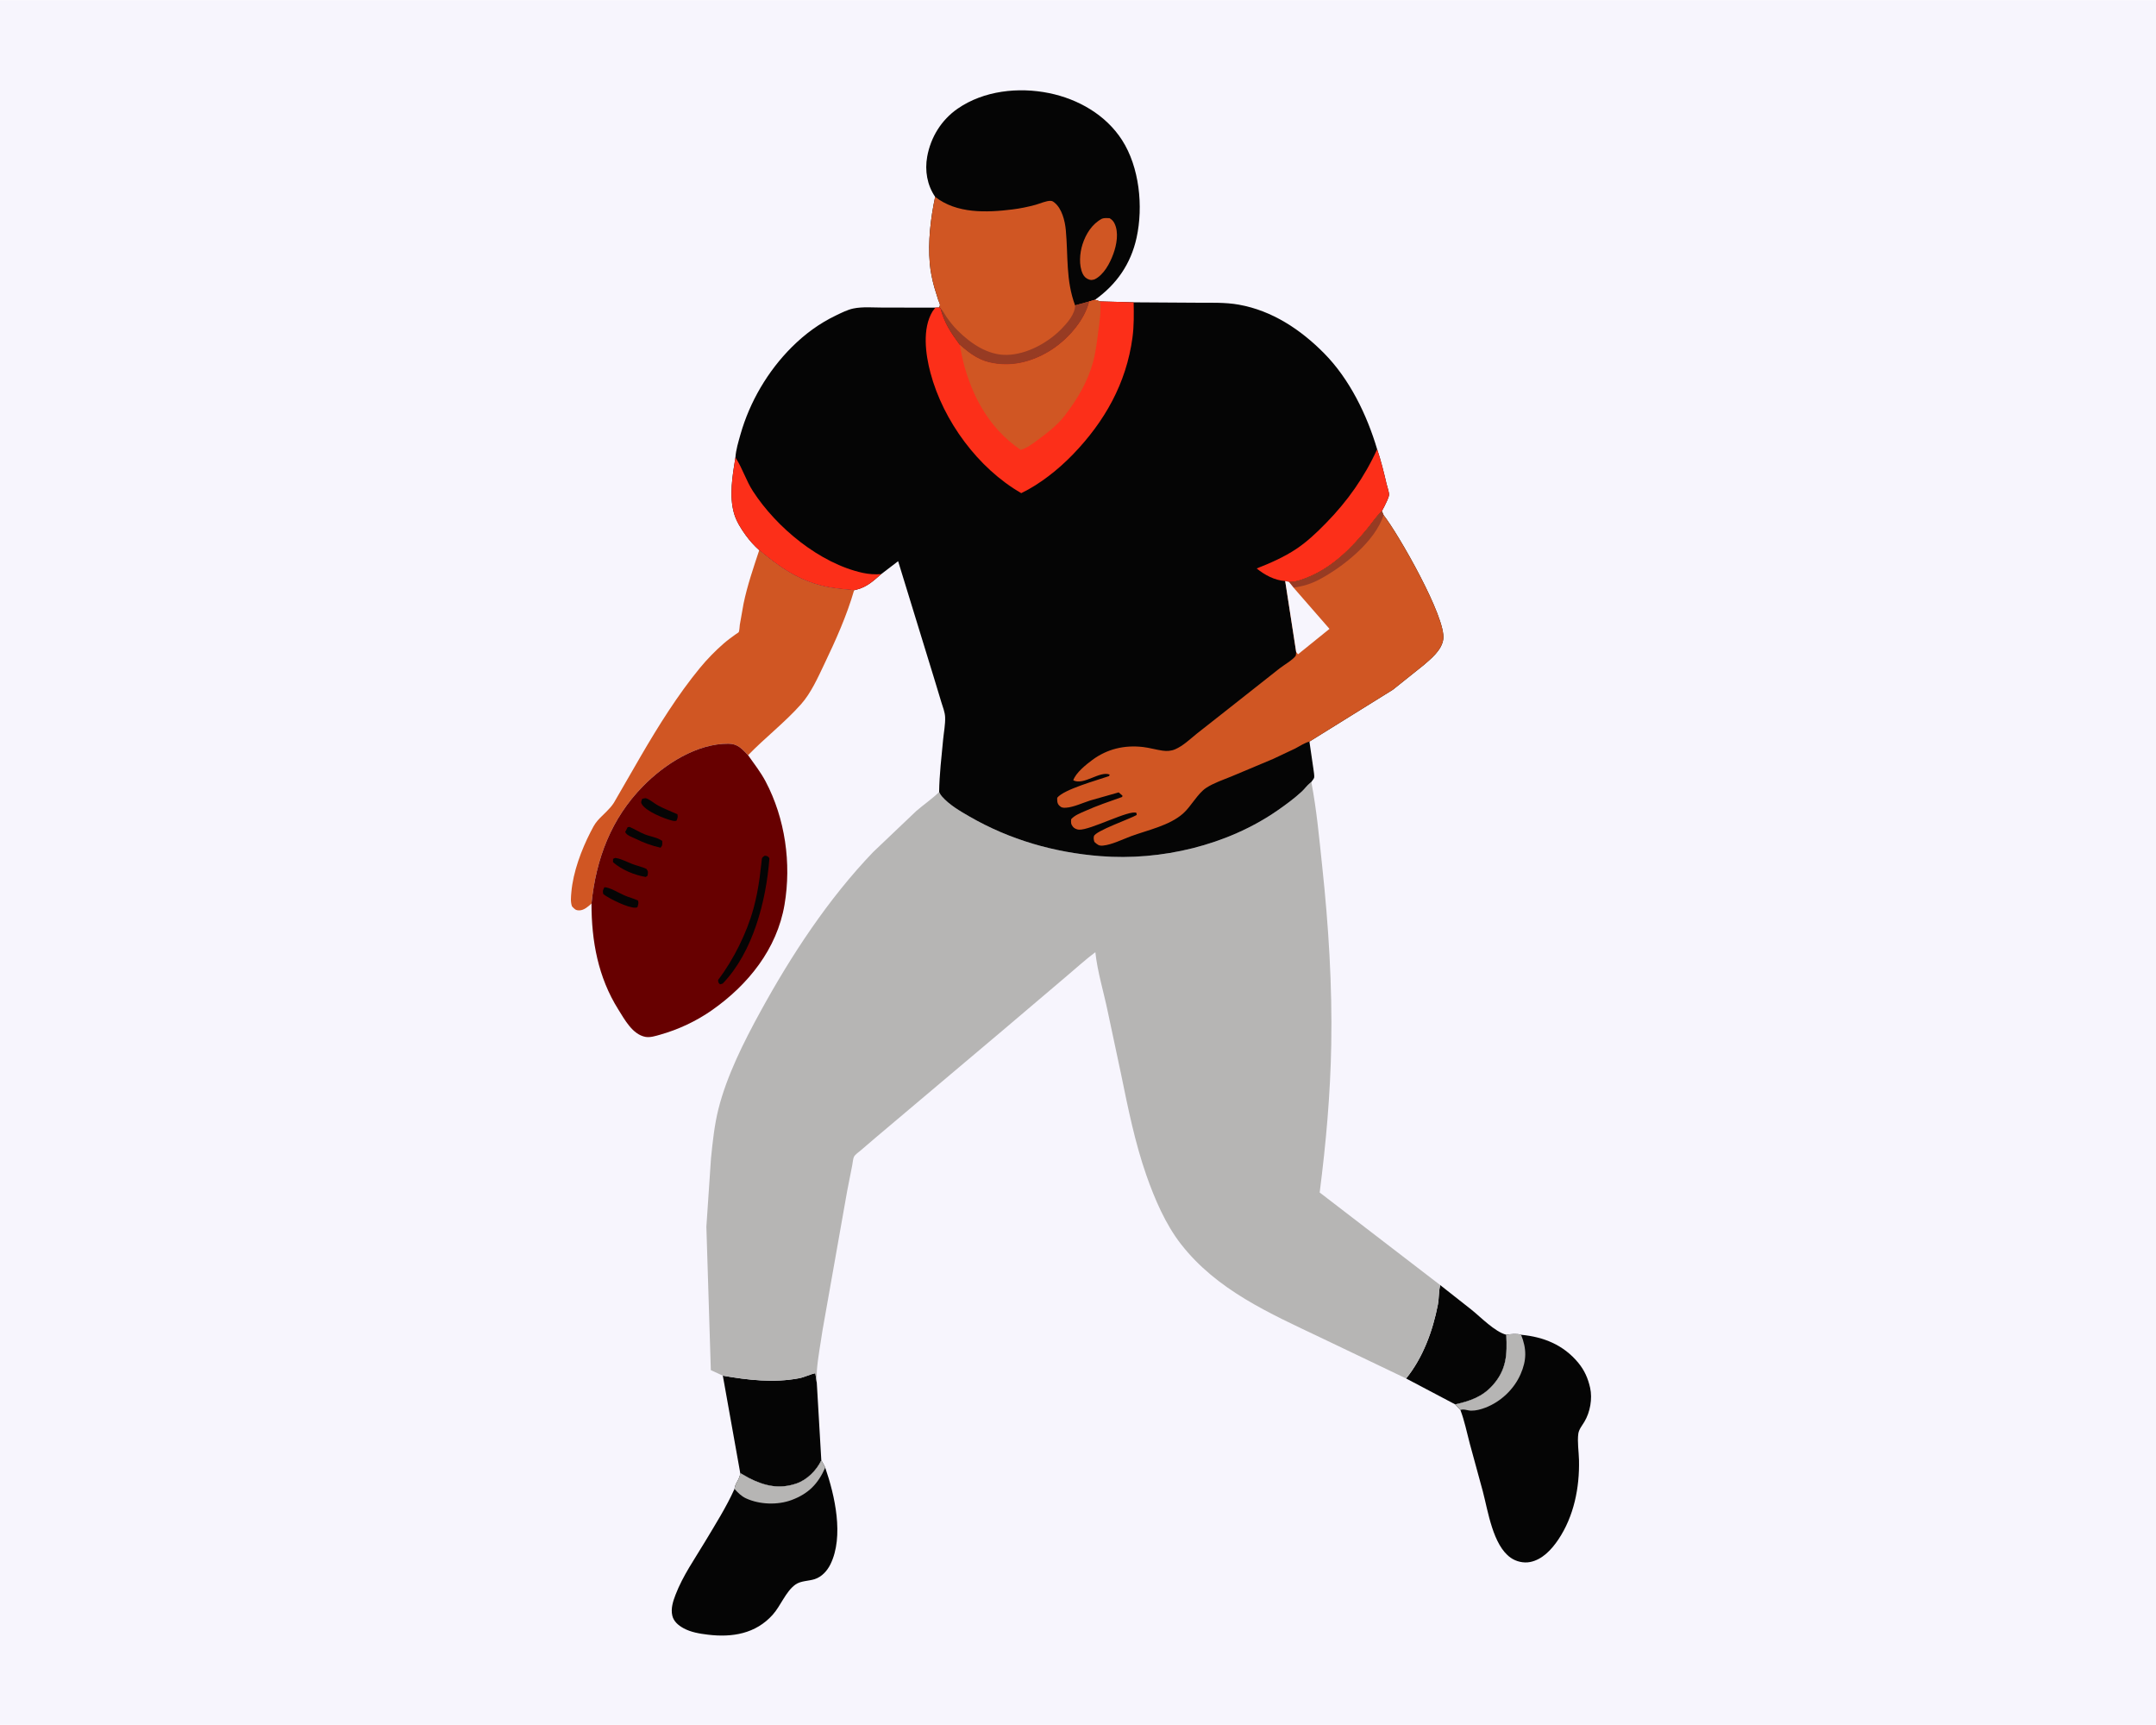 <svg version="1.1" xmlns="http://www.w3.org/2000/svg" style="display: block;" viewBox="0 0 2048 1638" width="1280" height="1024">
<path transform="translate(0,0)" fill="rgb(247,245,253)" d="M -0 -0 L 2048 0 L 2048 1638 L -0 1638 L -0 -0 z"/>
<path transform="translate(0,0)" fill="rgb(5,5,5)" d="M 1368.09 1220.4 L 1397.59 1243.63 C 1406.55 1250.79 1420 1264.8 1430.83 1267.53 C 1431.75 1286.3 1431.16 1300.72 1417.94 1315.53 C 1408.03 1326.63 1396.4 1330.48 1382.34 1333.69 L 1335.69 1309.08 C 1351.75 1289.21 1361.02 1263.79 1365.85 1238.92 C 1366.95 1233.25 1366.55 1227.31 1367.78 1221.74 L 1368.09 1220.4 z"/>
<path transform="translate(0,0)" fill="rgb(5,5,5)" d="M 686.622 1306.4 C 710.339 1310.58 735.058 1313.42 758.944 1308.87 C 764.385 1307.83 769.179 1305.16 774.5 1304.06 L 775.888 1313.36 L 780.172 1386.81 C 775.655 1396.31 766.783 1405.28 756.714 1408.78 C 740.425 1414.43 726.331 1411.22 711.382 1403.59 L 703.166 1398.93 L 686.622 1306.4 z"/>
<path transform="translate(0,0)" fill="rgb(5,5,5)" d="M 780.172 1386.81 C 781.464 1389.09 782.872 1391.35 783.897 1393.76 C 793.016 1420.16 801.848 1458.97 788.868 1485.5 C 785.802 1491.76 780.642 1497.48 773.869 1499.67 C 767.955 1501.58 760.66 1501.14 755.5 1504.87 C 746.354 1511.49 741.614 1524.98 733.982 1533.5 C 717.843 1551.51 695.628 1555.22 672.5 1552.41 C 664.54 1551.45 656.209 1550.12 649.091 1546.17 C 644.337 1543.53 639.913 1539.83 638.624 1534.3 C 637.05 1527.54 639.333 1520.62 641.742 1514.37 C 648.712 1496.29 659.926 1480.45 669.805 1463.93 C 679.38 1447.91 690.12 1430.96 697.691 1413.98 C 698.19 1408.53 702.812 1404.81 703.166 1398.93 L 711.382 1403.59 C 726.331 1411.22 740.425 1414.43 756.714 1408.78 C 766.783 1405.28 775.655 1396.31 780.172 1386.81 z"/>
<path transform="translate(0,0)" fill="rgb(182,181,180)" d="M 780.172 1386.81 C 781.464 1389.09 782.872 1391.35 783.897 1393.76 C 777.007 1409.22 768.076 1418.44 752.1 1424.46 C 738.817 1429.47 721.431 1428.89 708.549 1422.89 C 704.169 1420.86 700.902 1417.51 697.691 1413.98 C 698.19 1408.53 702.812 1404.81 703.166 1398.93 L 711.382 1403.59 C 726.331 1411.22 740.425 1414.43 756.714 1408.78 C 766.783 1405.28 775.655 1396.31 780.172 1386.81 z"/>
<path transform="translate(0,0)" fill="rgb(5,5,5)" d="M 1430.83 1267.53 C 1434.14 1266.91 1441.9 1266.34 1444.89 1267.56 C 1466.31 1269.56 1485.22 1277.18 1499.25 1294.21 C 1505.13 1301.34 1508.48 1308.99 1510.48 1317.97 C 1512.76 1328.24 1510.49 1341.08 1505.08 1350.09 C 1503.05 1353.46 1499.83 1357.44 1499.27 1361.41 C 1498.18 1369.17 1499.72 1378.64 1499.9 1386.61 C 1500.49 1412.82 1495.05 1440.11 1480.21 1462.14 C 1473.88 1471.55 1465.05 1481.14 1453.45 1483.41 C 1447.2 1484.63 1440.16 1482.98 1434.97 1479.31 C 1418.04 1467.36 1413.53 1435.17 1408.51 1416.17 L 1396.12 1370.77 C 1393.35 1360.32 1391.1 1349.09 1387.25 1339.02 L 1382.34 1333.69 C 1396.4 1330.48 1408.03 1326.63 1417.94 1315.53 C 1431.16 1300.72 1431.75 1286.3 1430.83 1267.53 z"/>
<path transform="translate(0,0)" fill="rgb(182,181,180)" d="M 1430.83 1267.53 C 1434.14 1266.91 1441.9 1266.34 1444.89 1267.56 C 1450.26 1280.96 1450.24 1291.71 1444.41 1305.02 C 1438.14 1319.38 1425.49 1331.28 1410.88 1336.83 C 1406.58 1338.47 1402.05 1339.69 1397.4 1339.65 C 1393.98 1339.61 1390.52 1337.74 1387.25 1339.02 L 1382.34 1333.69 C 1396.4 1330.48 1408.03 1326.63 1417.94 1315.53 C 1431.16 1300.72 1431.75 1286.3 1430.83 1267.53 z"/>
<path transform="translate(0,0)" fill="rgb(208,86,35)" d="M 721.202 522.352 C 740.301 538.27 758.129 550.958 782.861 556.616 C 792.178 558.747 801.854 559.396 811.344 560.378 C 804.269 584.778 793.924 607.741 782.994 630.617 C 776.872 643.431 770.407 657.999 760.94 668.655 C 745.511 686.023 726.735 700.451 710.614 717.083 C 704.784 711.145 700.928 706.223 692 706.153 C 661.774 705.919 631.114 725.775 610.722 746.596 C 580.502 777.451 566.194 815.492 561.871 857.988 C 558.824 860.743 554.809 864.343 550.5 864.472 C 546.695 864.585 545.837 863.219 543.347 860.697 C 541.795 856.287 542.344 851.76 542.738 847.184 C 544.381 828.082 552.226 807.136 560.892 790.181 C 562.795 786.459 564.739 782.552 567.502 779.377 C 572.589 773.533 578.852 768.913 583.093 762.33 L 608.625 718.106 C 625.255 689.535 643.988 659.516 665.008 634.022 C 671.696 625.91 679.465 617.935 687.405 611.031 C 690.969 607.933 694.798 605.123 698.641 602.381 C 699.057 602.084 701.516 600.596 701.73 600.195 C 702.419 598.904 702.521 594.789 702.76 593.191 L 706.297 573.2 C 709.865 555.924 715.673 539.078 721.202 522.352 z"/>
<path transform="translate(0,0)" fill="rgb(103,0,0)" d="M 561.871 857.988 C 566.194 815.492 580.502 777.451 610.722 746.596 C 631.114 725.775 661.774 705.919 692 706.153 C 700.928 706.223 704.784 711.145 710.614 717.083 C 716.291 725.122 722.643 733.291 727.241 741.992 C 745.87 777.243 751.871 819.84 745.228 859.017 C 738.069 901.235 710.551 935.274 676.226 959.32 C 661.43 969.686 644.341 977.696 626.963 982.575 C 622.723 983.766 617.527 985.452 613.097 984.622 C 600.837 982.323 593.403 968.277 587.261 958.476 C 568.106 927.907 561.854 893.603 561.871 857.988 z"/>
<path transform="translate(0,0)" fill="rgb(5,5,5)" d="M 582.356 815.5 L 584.554 814.65 C 590.016 815.394 595.545 818.48 600.706 820.455 C 605.145 822.154 609.649 823.007 614 825.029 C 616.058 827.716 615.49 828.246 615.138 831.5 L 613.415 832.779 C 602.344 830.817 590.819 826.093 582.295 818.698 L 582.356 815.5 z"/>
<path transform="translate(0,0)" fill="rgb(5,5,5)" d="M 596.188 785.5 L 597.994 785.182 C 602.913 787.327 607.495 790.228 612.447 792.236 C 617.691 794.363 624.559 795.174 629.044 798.5 C 629.085 801.647 629.544 802.433 627.5 804.941 C 619.136 803.067 611.355 800.209 603.671 796.411 C 600.636 794.911 594.986 793.194 593.904 790 L 596.188 785.5 z"/>
<path transform="translate(0,0)" fill="rgb(5,5,5)" d="M 574.114 842.5 C 578.927 842.364 588.544 848.303 593.391 850.349 C 597.54 852.101 601.901 853.206 605.995 855.08 C 606.946 857.685 606.177 858.873 605.449 861.5 C 604.763 861.683 604.23 861.875 603.531 861.91 C 596.605 862.25 578.504 853.26 573.046 849 C 572.343 845.647 572.695 845.452 574.114 842.5 z"/>
<path transform="translate(0,0)" fill="rgb(5,5,5)" d="M 610.047 758.5 C 610.808 758.38 612.852 757.798 613.5 757.953 C 616.62 758.701 621.999 763.204 625.103 764.866 C 630.991 768.02 637.41 770.432 643.5 773.177 C 644.026 776.253 643.694 776.667 642.5 779.42 C 641.111 779.678 640.154 779.619 638.777 779.299 C 631.416 777.589 612.921 770.197 609.444 763.187 C 608.562 761.409 609.44 760.215 610.047 758.5 z"/>
<path transform="translate(0,0)" fill="rgb(5,5,5)" d="M 726.436 812.5 C 729.203 813.012 729.268 812.739 730.87 815 C 727.834 855.39 715.315 904.087 686.5 934.002 L 683.984 934.731 C 682.214 932.91 682.238 933.033 682.158 930.5 C 696.862 911.254 709.491 885.712 715.851 862.342 C 718.361 853.12 720.179 843.481 721.5 834.02 L 723.347 818.736 C 723.485 817.807 723.618 815.096 724.032 814.5 C 724.628 813.645 725.635 813.167 726.436 812.5 z"/>
<path transform="translate(0,0)" fill="rgb(5,5,5)" d="M 888.297 186.747 C 880.7 175.652 878.348 161.856 880.739 148.623 C 884.08 130.137 894.206 113.692 909.73 102.97 C 934.493 85.867 967.478 82.318 996.5 88.23 C 1024.14 93.86 1050.41 108.839 1065.86 132.879 C 1082.38 158.584 1086.14 195.981 1079.64 225.606 C 1074.18 250.462 1060.71 269.844 1040.14 284.563 L 1034.7 286.129 C 1030.19 304.923 1013.1 323.549 996.871 333.381 C 979.319 344.017 959.449 348.829 939.231 343.821 C 928.314 341.117 919.972 334.625 911.759 327.327 C 903.342 315.899 897.025 306.561 893.393 292.611 L 891.983 291.852 C 892.278 291.062 892.8 290.323 892.867 289.482 C 892.936 288.63 891.574 285.692 891.27 284.786 L 887.52 272.712 C 885.494 265.377 883.876 257.716 883.214 250.129 C 881.397 229.303 883.98 207.138 888.297 186.747 z"/>
<path transform="translate(0,0)" fill="rgb(208,86,35)" d="M 1046.82 207.5 C 1049.2 206.664 1051.53 206.929 1054 207.032 C 1056.18 208.433 1057.46 209.563 1058.63 211.919 C 1062.93 220.548 1060.7 232.36 1057.56 240.972 C 1054.33 249.856 1048.43 261.08 1039.5 265.256 C 1037.48 265.67 1036.65 266 1034.69 265.378 C 1031.75 264.446 1029.75 262.543 1028.44 259.75 C 1024.68 251.743 1025.62 240.212 1028.24 232.005 C 1031.39 222.103 1037.39 212.417 1046.82 207.5 z"/>
<path transform="translate(0,0)" fill="rgb(208,86,35)" d="M 888.297 186.747 C 908.729 202.762 936.921 201.814 961.63 198.739 C 969.167 197.802 976.367 196.309 983.699 194.323 C 987.733 193.231 993.954 190.374 998.035 190.57 C 999.651 190.648 1000.5 191.303 1001.7 192.266 C 1008.73 197.883 1011.62 209.644 1012.42 218.232 C 1014.72 242.93 1012.33 265.915 1021.24 289.837 L 1034.7 286.129 C 1030.19 304.923 1013.1 323.549 996.871 333.381 C 979.319 344.017 959.449 348.829 939.231 343.821 C 928.314 341.117 919.972 334.625 911.759 327.327 C 903.342 315.899 897.025 306.561 893.393 292.611 L 891.983 291.852 C 892.278 291.062 892.8 290.323 892.867 289.482 C 892.936 288.63 891.574 285.692 891.27 284.786 L 887.52 272.712 C 885.494 265.377 883.876 257.716 883.214 250.129 C 881.397 229.303 883.98 207.138 888.297 186.747 z"/>
<path transform="translate(0,0)" fill="rgb(151,59,35)" d="M 1034.7 286.129 C 1030.19 304.923 1013.1 323.549 996.871 333.381 C 979.319 344.017 959.449 348.829 939.231 343.821 C 928.314 341.117 919.972 334.625 911.759 327.327 C 903.342 315.899 897.025 306.561 893.393 292.611 C 895.595 294.675 897.323 298.273 899.086 300.818 C 902.381 305.575 905.948 310.035 910.071 314.106 C 922.309 326.188 938.499 337.29 956.5 336.868 C 975.554 336.422 995.682 325.207 1008.7 311.786 C 1014.04 306.278 1021.3 297.918 1021.24 289.837 L 1034.7 286.129 z"/>
<path transform="translate(0,0)" fill="rgb(182,181,180)" d="M 892.084 752.05 C 892.824 753.576 893.552 754.863 894.672 756.151 C 901.739 764.285 911.973 770.182 921.212 775.5 C 959.347 797.448 1001.32 809.478 1045.12 812.956 C 1102.83 817.539 1165.7 802.716 1213.5 769.575 C 1221.35 764.135 1229.48 758.136 1236.5 751.664 C 1239.29 749.088 1241.47 745.891 1244.41 743.494 L 1245.62 742.532 C 1250.76 769.064 1253.11 795.935 1255.99 822.775 C 1261.99 878.934 1265.57 935.646 1264.57 992.145 C 1263.73 1039.29 1259.56 1085.71 1253.57 1132.43 L 1368.09 1220.4 L 1367.78 1221.74 C 1366.55 1227.31 1366.95 1233.25 1365.85 1238.92 C 1361.02 1263.79 1351.75 1289.21 1335.69 1309.08 L 1254.71 1270.35 C 1205.95 1247.14 1155.76 1225.17 1121.65 1181.26 C 1107.07 1162.5 1096.8 1138.48 1088.97 1116.14 C 1078.09 1085.06 1071.5 1052.21 1064.9 1020 L 1052.28 960.686 C 1048.48 942.201 1042.47 922.888 1040.48 904.182 C 1030.95 911.327 1022.22 919.363 1013.1 927.014 L 953 978.034 L 832.593 1079.61 L 817.438 1092.58 C 815.575 1094.18 812.327 1096.33 811.212 1098.48 C 810.278 1100.28 810.011 1104.25 809.583 1106.33 L 804.665 1131.37 L 781.297 1263.43 C 779.499 1275.97 776.902 1288.99 775.948 1301.57 C 775.651 1305.5 776.236 1309.45 775.888 1313.36 L 774.5 1304.06 C 769.179 1305.16 764.385 1307.83 758.944 1308.87 C 735.058 1313.42 710.339 1310.58 686.622 1306.4 L 675.226 1301.14 L 670.988 1165.01 L 675.375 1099.99 C 676.948 1084.54 678.614 1068.4 682.385 1053.34 C 690.317 1021.65 706.678 989.142 722.304 960.642 C 751.814 906.822 786.726 853.625 829.33 809.161 L 870.318 770.159 C 877.179 764.192 884.818 759.008 891.381 752.735 L 892.084 752.05 z"/>
<path transform="translate(0,0)" fill="rgb(5,5,5)" d="M 1040.14 284.563 L 1044.99 286.069 L 1076.86 286.947 L 1136.34 287.317 C 1149.67 287.423 1163.65 286.819 1176.82 289.177 C 1208.55 294.861 1235.56 312.864 1257.85 335.426 C 1281.99 359.861 1298.48 393.844 1308.16 426.504 C 1311.82 437.315 1314.49 448.229 1317.07 459.338 C 1317.71 462.117 1319.55 467.085 1319.45 469.772 C 1319.36 472.28 1316.2 478.333 1315.03 480.773 L 1312.62 485.262 L 1314.23 488.969 C 1328.19 506.669 1373.82 586.401 1370.98 606.886 C 1369.54 617.262 1359.66 625.215 1352.2 631.648 L 1323.03 654.932 L 1243.84 704.158 L 1247.6 730.028 C 1247.83 732.044 1248.75 736.569 1248.28 738.5 C 1248.04 739.511 1246.26 741.566 1245.62 742.532 L 1244.41 743.494 C 1241.47 745.891 1239.29 749.088 1236.5 751.664 C 1229.48 758.136 1221.35 764.135 1213.5 769.575 C 1165.7 802.716 1102.83 817.539 1045.12 812.956 C 1001.32 809.478 959.347 797.448 921.212 775.5 C 911.973 770.182 901.739 764.285 894.672 756.151 C 893.552 754.863 892.824 753.576 892.084 752.05 C 892.337 735.448 894.329 718.606 895.902 702.085 C 896.549 695.286 898.059 687.715 897.783 680.937 C 897.592 676.273 895.577 671.215 894.191 666.758 L 887.24 643.796 L 853.132 532.817 L 837.072 545.106 C 829.542 551.573 823.556 557.371 813.636 559.821 L 812.207 560.183 L 811.344 560.378 C 801.854 559.396 792.178 558.747 782.861 556.616 C 758.129 550.958 740.301 538.27 721.202 522.352 C 716.501 518.221 712.078 513.259 708.402 508.193 C 703.955 502.067 699.507 495.039 697.349 487.711 C 692.434 471.021 695.837 451.19 698.587 434.343 C 699.055 427.045 701.384 419.484 703.37 412.469 C 712.132 381.516 729.347 352.214 752.125 329.489 C 764.591 317.052 778.485 306.815 794.44 299.228 C 799.483 296.829 805.007 293.996 810.5 292.835 C 819.294 290.975 829.601 291.938 838.61 291.935 L 888.47 291.983 L 891.983 291.852 L 893.393 292.611 C 897.025 306.561 903.342 315.899 911.759 327.327 C 919.972 334.625 928.314 341.117 939.231 343.821 C 959.449 348.829 979.319 344.017 996.871 333.381 C 1013.1 323.549 1030.19 304.923 1034.7 286.129 L 1040.14 284.563 z"/>
<path transform="translate(0,0)" fill="rgb(252,47,25)" d="M 698.587 434.343 L 699.022 434.997 C 705.369 444.84 708.763 456.359 715.231 466.331 C 737.691 500.956 778.679 534.894 819.424 543.886 C 825.26 545.174 831.114 545.524 837.072 545.106 C 829.542 551.573 823.556 557.371 813.636 559.821 L 812.207 560.183 L 811.344 560.378 C 801.854 559.396 792.178 558.747 782.861 556.616 C 758.129 550.958 740.301 538.27 721.202 522.352 C 716.501 518.221 712.078 513.259 708.402 508.193 C 703.955 502.067 699.507 495.039 697.349 487.711 C 692.434 471.021 695.837 451.19 698.587 434.343 z"/>
<path transform="translate(0,0)" fill="rgb(252,47,25)" d="M 1308.16 426.504 C 1311.82 437.315 1314.49 448.229 1317.07 459.338 C 1317.71 462.117 1319.55 467.085 1319.45 469.772 C 1319.36 472.28 1316.2 478.333 1315.03 480.773 L 1312.62 485.262 L 1312.07 485.796 C 1307.03 490.811 1303 496.942 1298.48 502.427 C 1283.57 520.507 1266.56 537.619 1244.74 547.115 C 1238.97 549.629 1231.51 552.622 1225.14 552.543 L 1224.36 552.48 L 1220.81 551.658 C 1210.82 551.043 1201.38 545.945 1193.72 539.72 C 1206.68 534.629 1219.76 528.92 1231.38 521.159 C 1241.74 514.239 1250.74 505.65 1259.43 496.779 C 1279.91 475.889 1296 453.154 1308.16 426.504 z"/>
<path transform="translate(0,0)" fill="rgb(252,47,25)" d="M 1040.14 284.563 L 1044.99 286.069 L 1076.86 286.947 C 1077.07 298.192 1077.24 309.33 1075.73 320.5 C 1069.85 364.002 1049.25 400.308 1019.09 431.5 C 1005.34 445.717 987.951 459.568 970.104 468.197 C 929.016 444.537 895.96 399.493 883.845 353.941 C 879.158 336.319 875.876 311.995 885.806 295.573 L 888.47 291.983 L 891.983 291.852 L 893.393 292.611 C 897.025 306.561 903.342 315.899 911.759 327.327 C 919.972 334.625 928.314 341.117 939.231 343.821 C 959.449 348.829 979.319 344.017 996.871 333.381 C 1013.1 323.549 1030.19 304.923 1034.7 286.129 L 1040.14 284.563 z"/>
<path transform="translate(0,0)" fill="rgb(208,86,35)" d="M 1040.14 284.563 L 1044.99 286.069 C 1046.09 295.512 1044.56 304.561 1043.35 313.928 C 1042.05 323.939 1040.91 334.002 1038.26 343.768 C 1033.12 362.644 1023.23 379.216 1011.35 394.6 C 1004.31 403.716 995.223 410.645 986.068 417.441 C 981.118 421.115 975.605 425.392 969.632 427.072 C 937.824 405.804 920.307 371 912.988 334.348 L 911.759 327.327 C 919.972 334.625 928.314 341.117 939.231 343.821 C 959.449 348.829 979.319 344.017 996.871 333.381 C 1013.1 323.549 1030.19 304.923 1034.7 286.129 L 1040.14 284.563 z"/>
<path transform="translate(0,0)" fill="rgb(208,86,35)" d="M 1224.36 552.48 L 1225.14 552.543 C 1231.51 552.622 1238.97 549.629 1244.74 547.115 C 1266.56 537.619 1283.57 520.507 1298.48 502.427 C 1303 496.942 1307.03 490.811 1312.07 485.796 L 1312.62 485.262 L 1314.23 488.969 C 1328.19 506.669 1373.82 586.401 1370.98 606.886 C 1369.54 617.262 1359.66 625.215 1352.2 631.648 L 1323.03 654.932 L 1243.84 704.158 C 1239.33 705.271 1234.48 708.594 1230.34 710.724 L 1209.35 720.624 L 1169.58 737.329 C 1161.82 740.5 1152.79 743.529 1145.79 748.11 C 1137.6 753.465 1131.41 765.785 1123.79 772.503 C 1110.75 784.004 1090.38 788.125 1074.33 794.044 C 1066.17 797.055 1056.33 802.076 1047.73 802.945 C 1043.74 803.348 1042.32 801.897 1039.56 799.428 C 1039.01 797.437 1038.63 796.127 1039.11 794.077 C 1040.32 789.03 1073.62 777.516 1079.79 773.854 L 1079.5 771.854 C 1072.81 768.641 1035.51 788.548 1024.85 787.817 C 1022.82 787.678 1020.35 786.597 1019.08 784.944 C 1017.12 782.383 1017.3 780.9 1017.5 777.886 C 1020.89 774.089 1025.86 772.292 1030.41 770.241 C 1042.14 764.953 1053.89 761.041 1065.97 756.741 L 1066.24 755.5 L 1062.64 752.413 L 1035.59 760.096 C 1028.78 762.258 1019.6 766.545 1012.63 766.963 C 1009.79 767.134 1008.25 767.011 1006.15 764.889 C 1004.11 762.821 1004.16 760.204 1004.27 757.5 C 1010.7 749.439 1042.57 740.773 1053.5 736.926 L 1054.12 735.5 C 1044.77 731.639 1029.37 746.092 1019.5 740.925 C 1021.84 733.836 1031.82 725.867 1037.63 721.573 C 1051.85 711.059 1068.25 707.291 1085.74 709.307 C 1092.02 710.03 1098.11 711.909 1104.37 712.772 C 1108.56 713.352 1112.44 713.131 1116.36 711.439 C 1123.88 708.197 1130.53 701.734 1136.87 696.611 L 1166 673.691 L 1215.5 634.631 C 1219.13 631.791 1228.43 626.272 1230.75 622.716 C 1231.07 622.215 1231.14 619.764 1231.23 619.035 L 1220.81 551.658 L 1224.36 552.48 z"/>
<path transform="translate(0,0)" fill="rgb(151,59,35)" d="M 1224.36 552.48 L 1225.14 552.543 C 1231.51 552.622 1238.97 549.629 1244.74 547.115 C 1266.56 537.619 1283.57 520.507 1298.48 502.427 C 1303 496.942 1307.03 490.811 1312.07 485.796 L 1312.62 485.262 L 1314.23 488.969 C 1306.36 514.158 1275.45 538.455 1253.11 550.272 C 1245.26 554.42 1237.48 556.742 1228.72 557.898 L 1224.36 552.48 z"/>
<path transform="translate(0,0)" fill="rgb(247,245,253)" d="M 1220.81 551.658 L 1224.36 552.48 L 1228.72 557.898 L 1262.89 597.094 L 1233 621.243 L 1231.23 619.035 L 1220.81 551.658 z"/>
</svg>